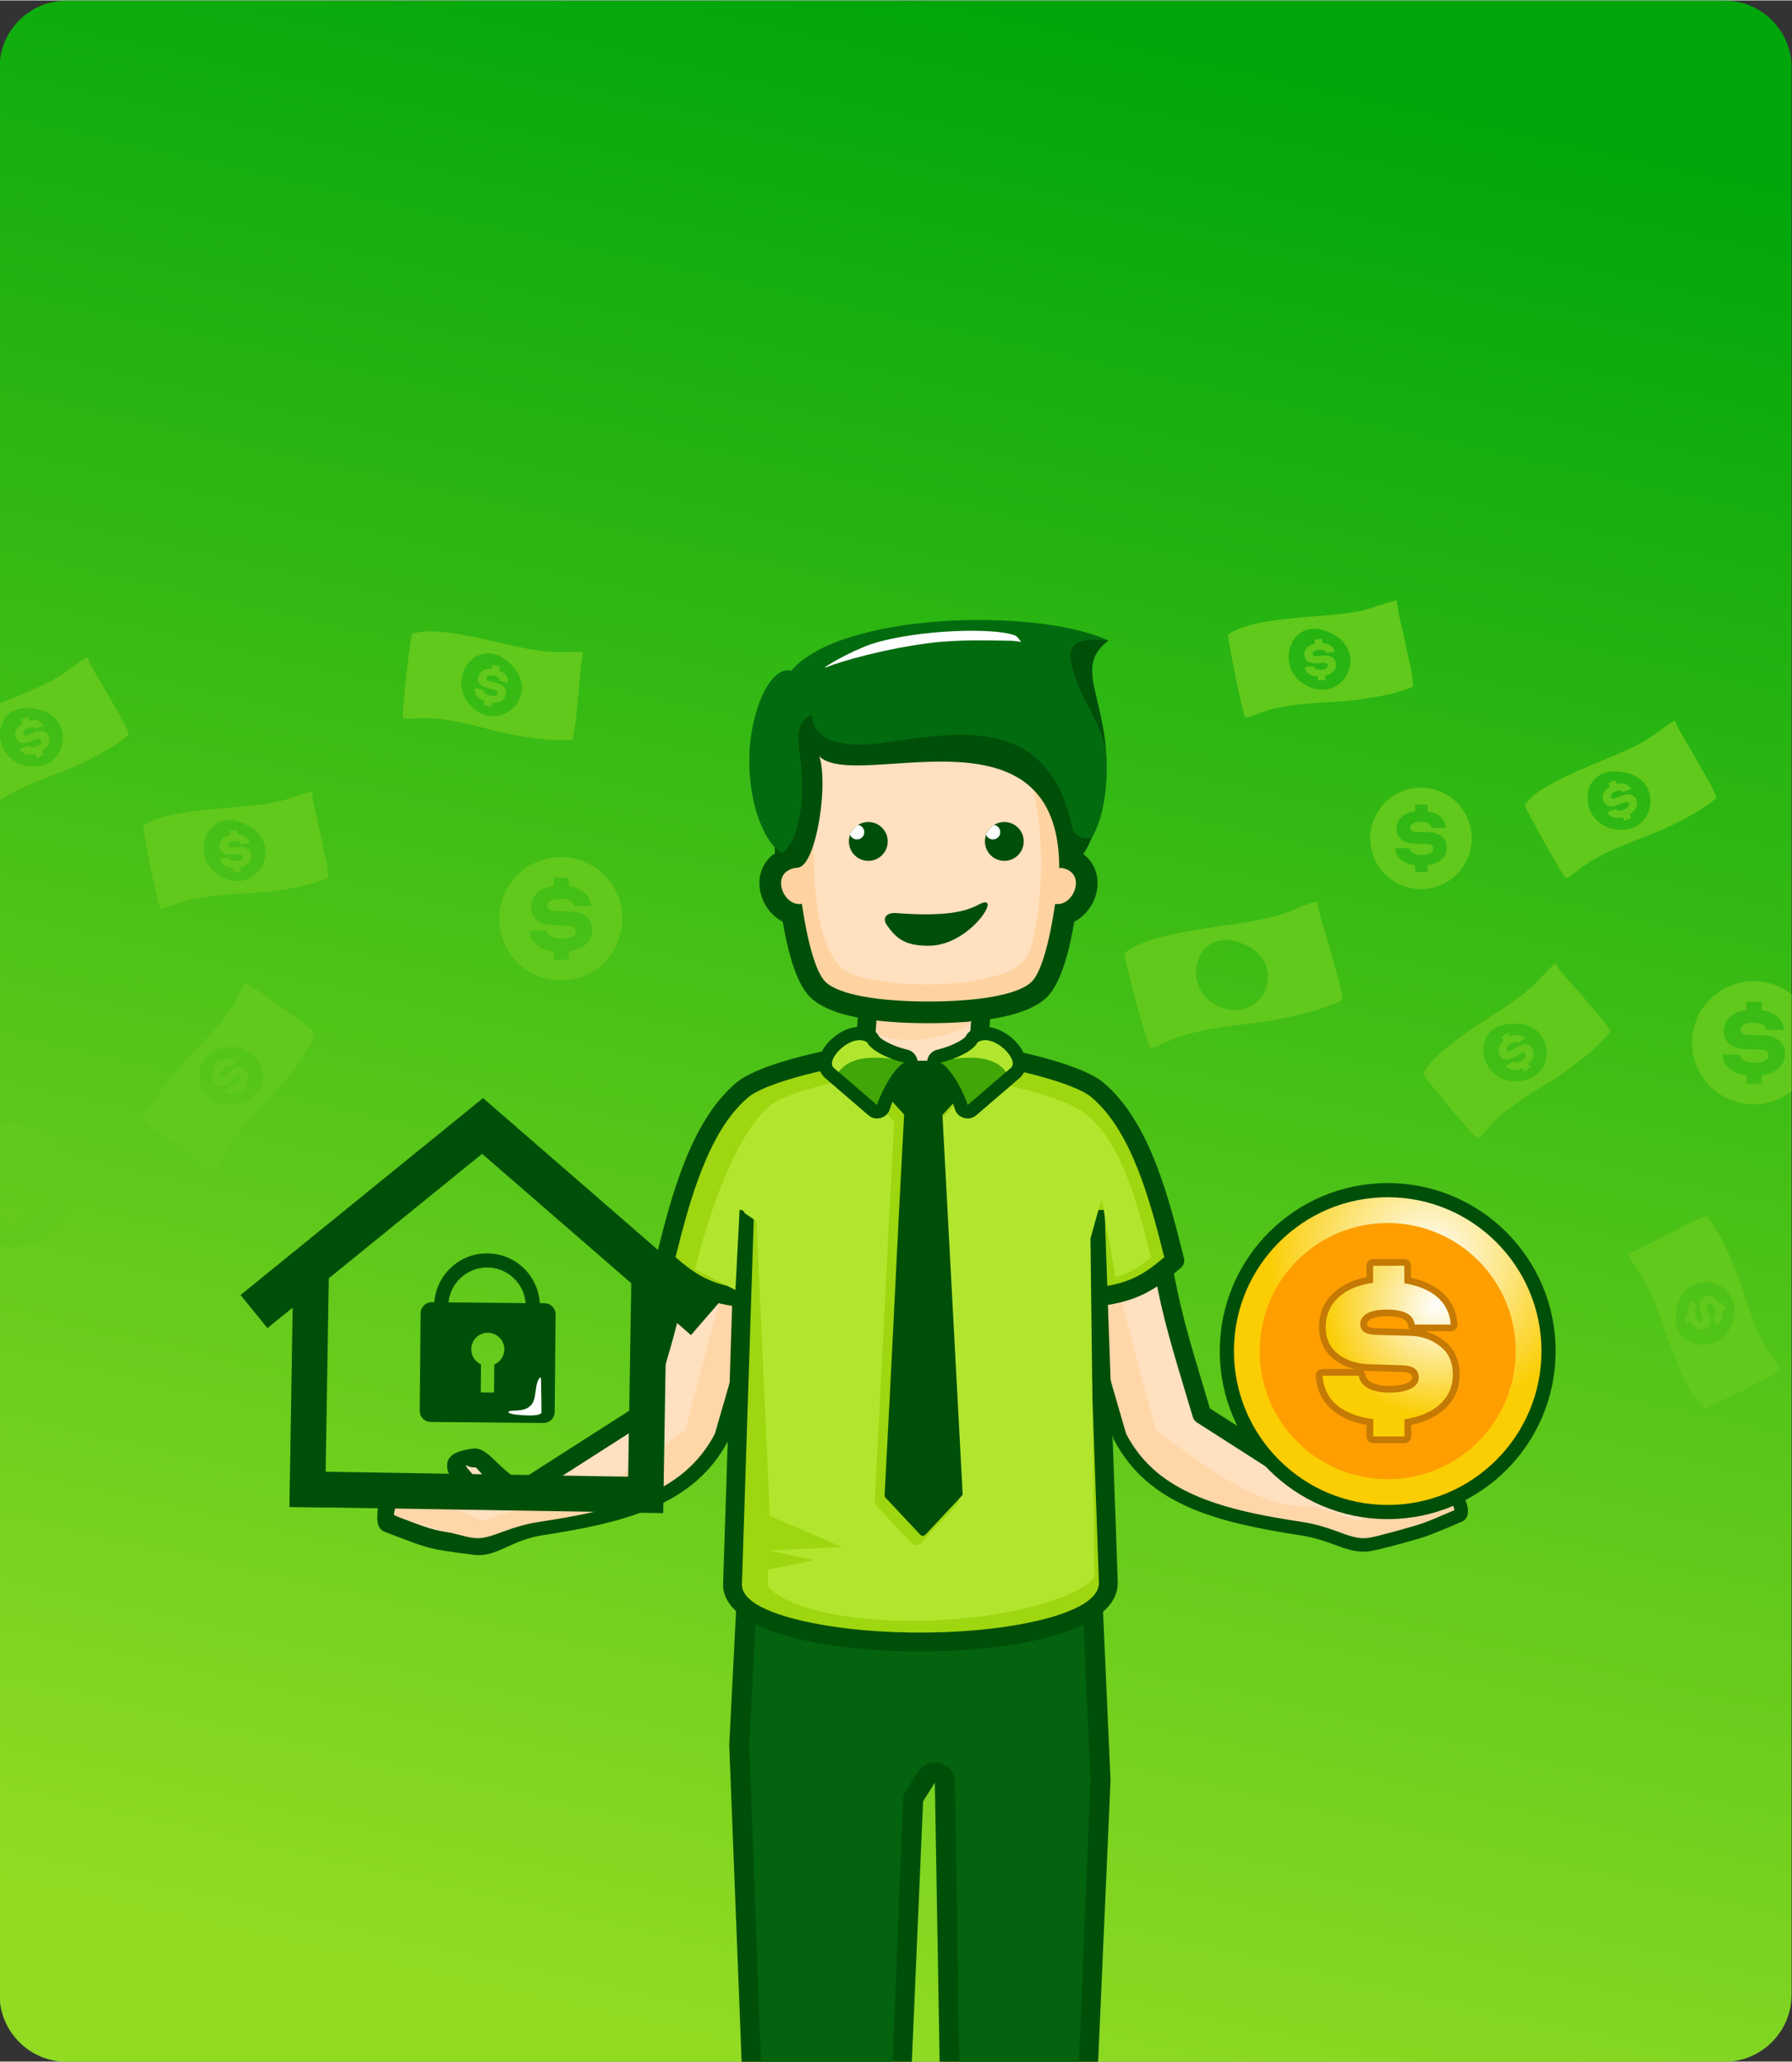 <?xml version="1.0" encoding="UTF-8"?>
<!DOCTYPE svg PUBLIC "-//W3C//DTD SVG 1.1//EN" "http://www.w3.org/Graphics/SVG/1.1/DTD/svg11.dtd">
<!-- Creator: CorelDRAW 2019 (64 Bit) -->
<svg xmlns="http://www.w3.org/2000/svg" xml:space="preserve" width="500px" height="575px" version="1.1" style="shape-rendering:geometricPrecision; text-rendering:geometricPrecision; image-rendering:optimizeQuality; fill-rule:evenodd; clip-rule:evenodd"
viewBox="0 0 500 574.77"
 xmlns:xlink="http://www.w3.org/1999/xlink">
 <rect x="0" y="0" width="500" height="574.77" fill="#333333" stroke="none"/>
 <defs>
  <style type="text/css">
   <![CDATA[
    .fil1 {fill:#004F09}
    .fil2 {fill:#03630E}
    .fil18 {fill:#036B0F}
    .fil8 {fill:#41A607}
    .fil14 {fill:#61C91B}
    .fil6 {fill:#9ED60F}
    .fil7 {fill:#B2E62E}
    .fil11 {fill:#C47A04}
    .fil20 {fill:#CAB195}
    .fil19 {fill:#D2B89A}
    .fil21 {fill:#D2D3D5}
    .fil17 {fill:#E6E7E8}
    .fil10 {fill:#FE9E01}
    .fil13 {fill:#FEFEFE}
    .fil16 {fill:#FFD3A1}
    .fil5 {fill:#FFD6A8}
    .fil3 {fill:#FFE0BF}
    .fil22 {fill:white}
    .fil4 {fill:#004F09;fill-rule:nonzero}
    .fil15 {fill:#61C91B;fill-rule:nonzero}
    .fil0 {fill:url(#id0)}
    .fil12 {fill:url(#id1)}
    .fil9 {fill:url(#id2)}
   ]]>
  </style>
  <linearGradient id="id0" gradientUnits="userSpaceOnUse" x1="312.68" y1="8.41" x2="187.09" y2="566.46">
   <stop offset="0" style="stop-opacity:1; stop-color:#00A60B"/>
   <stop offset="1" style="stop-opacity:1; stop-color:#91DB23"/>
  </linearGradient>
  <radialGradient id="id1" gradientUnits="userSpaceOnUse" gradientTransform="matrix(1.337 -0 -0 1.337 -135 -123)" cx="400.65" cy="364.27" r="23.32" fx="400.65" fy="364.27">
   <stop offset="0" style="stop-opacity:1; stop-color:#FEFEFE"/>
   <stop offset="1" style="stop-opacity:1; stop-color:#FBCD03"/>
  </radialGradient>
  <radialGradient id="id2" gradientUnits="userSpaceOnUse" gradientTransform="matrix(1.25 -0 -0 1.25 -100 -88)" xlink:href="#id1" cx="398.86" cy="350.61" r="35.9" fx="398.86" fy="350.61">
  </radialGradient>
 </defs>
 <g id="Camada_x0020_1">
  <path class="fil0" d="M18.55 574.82l462.66 0c10.27,0 18.67,-8.41 18.67,-18.68l0 -537.42c0,-10.27 -8.4,-18.67 -18.67,-18.67l-462.66 0 0 0c-10.27,0 -18.67,8.4 -18.67,18.67l0 537.42c0,10.27 8.4,18.68 18.67,18.68z"/>
  <polygon class="fil1" points="206.93,418.62 306.4,418.62 307.84,450.93 309.86,496.38 306.4,574.82 262.17,574.82 260.84,496.96 257.56,502.2 254.42,574.82 206.93,574.82 203.47,486.5 "/>
  <path class="fil2" d="M212.25 424.22l-3.17 62.31 3.24 88.29 36.74 0 2.9 -72.86c0.05,-1.02 0.31,-1.88 0.85,-2.74l3.29 -5.24c1.33,-2.13 3.82,-3.09 6.24,-2.42 2.43,0.68 4.06,2.78 4.1,5.3l1.23 77.96 33.37 0 3.21 -78.44 -3.21 -72.16 -88.79 0z"/>
  <polygon class="fil3" points="274.66,269.8 242.89,271.28 239.49,317.66 271.26,316.18 "/>
  <path class="fil4" d="M271.82 272.57l-26.48 1.23 -3.01 41.1 26.48 -1.24 3.01 -41.09zm-29.04 -3.91l31.61 -1.47c0.15,-0.02 0.3,-0.02 0.45,-0.01 1.45,0.1 2.55,1.36 2.44,2.81l-3.4 46.37 0 0c-0.09,1.32 -1.16,2.38 -2.51,2.44l-31.61 1.47c-0.15,0.02 -0.3,0.02 -0.46,0.01 -1.44,-0.1 -2.54,-1.36 -2.43,-2.81l3.4 -46.37 0 0c0.09,-1.32 1.16,-2.38 2.51,-2.44z"/>
  <path class="fil5" d="M244.63 287.97c-0.19,-0.79 -0.01,-6.2 0.45,-7.92 0.55,-2.1 2.34,-0.06 2.97,0.68 1.99,2.31 13.83,-0.99 16.92,-0.61 0.36,0.04 7.35,1.67 7.36,1.94 0.39,6.25 -20.92,10.4 -27.7,5.91z"/>
  <path class="fil3" d="M313.16 400.15c-3.6,-12.59 -8.86,-29.8 -10.9,-42.32 7.32,-2.33 15.09,-1.23 21.94,-6.38 2.68,15.23 5.05,22.51 11.15,42.86l31.03 19.86c5.9,3.77 12.03,-11.22 14.99,-10.86 8.97,1.1 4.37,7.12 -0.21,13.23 12.02,2.91 18.2,-0.48 24.12,0.32 0.34,0.05 2.36,4.65 1.45,5 -1.91,0.74 -7.78,3.41 -11.08,4.39 -5.69,1.7 -12.01,3.36 -13.95,3.61 -5.22,0.68 -9.38,-3.05 -18.37,-4.44 -22.72,-3.51 -41.19,-8.01 -50.17,-25.27z"/>
  <path class="fil4" d="M310.61 400.8c-1.09,-3.81 -1.37,-4.79 -1.71,-5.95 -3.41,-11.76 -7.48,-25.84 -9.24,-36.59 -0.22,-1.36 0.64,-2.64 1.95,-2.97 2.78,-0.88 5.47,-1.28 8.15,-1.68 4.5,-0.67 8.98,-1.34 12.87,-4.26 1.16,-0.87 2.8,-0.64 3.67,0.52 0.26,0.34 0.42,0.73 0.49,1.12l0.01 0c2.42,13.77 4.59,21 9.56,37.55l1.23 4.09 30.2 19.32c1.64,1.05 4.59,-2.81 6.96,-5.91 2.34,-3.05 4.33,-5.66 6.94,-5.34 6.01,0.74 7.84,3.36 7.39,7.03 -0.27,2.19 -1.64,4.56 -3.35,7.01 5.06,0.71 8.93,0.23 12.24,-0.19 2.72,-0.34 5.1,-0.64 7.66,-0.29 1.05,0.14 1.88,0.89 2.17,1.84 0.4,0.58 0.76,1.24 1.02,1.91l0.08 0.23c0.19,0.52 0.36,1.05 0.48,1.51 0.18,0.74 0.26,1.47 0.18,2.1l-0.03 0.14c-0.18,1.1 -0.77,1.91 -1.86,2.33l-0.18 0.06c-0.45,0.19 -1.33,0.56 -2.34,0.99 -2.66,1.13 -6.32,2.68 -8.75,3.4l-0.12 0.04c-2.89,0.86 -5.97,1.71 -8.58,2.39 -2.53,0.65 -4.61,1.13 -5.66,1.27 -3.45,0.45 -6.22,-0.57 -9.67,-1.82 -2.54,-0.93 -5.52,-2.02 -9.44,-2.62 -11.52,-1.78 -22,-3.83 -30.87,-7.68 -9.13,-3.95 -16.43,-9.76 -21.24,-18.98 -0.09,-0.19 -0.16,-0.38 -0.21,-0.57zm3.34 -7.41l1.66 5.77c4.19,7.9 10.56,12.92 18.52,16.38 8.29,3.59 18.41,5.55 29.61,7.28 4.36,0.67 7.63,1.87 10.42,2.89 2.79,1.01 5.03,1.83 7.2,1.55 0.83,-0.11 2.69,-0.54 5.02,-1.14 2.48,-0.65 5.5,-1.49 8.41,-2.35l0.11 -0.04c2.19,-0.65 5.67,-2.13 8.19,-3.2l0.92 -0.39 -0.11 -0.25c-0.06,-0.17 0.44,-0.25 0.81,-0.31l0.28 -0.11 -0.06 0c-1.84,-0.25 -3.93,0.01 -6.32,0.31 -4.53,0.57 -10.02,1.26 -18.06,-0.69 -0.34,-0.08 -0.67,-0.23 -0.96,-0.45 -1.16,-0.87 -1.4,-2.52 -0.53,-3.68l0.13 -0.17c2.24,-2.98 4.45,-5.93 4.66,-7.7 0.06,-0.49 -0.66,-0.9 -2.8,-1.16 -0.37,-0.05 -0.77,1.54 -2.12,3.3 -3.68,4.82 -8.25,10.79 -13.96,7.15l-30.87 -19.75c-0.59,-0.32 -1.06,-0.87 -1.27,-1.57l-1.51 -5.02c-4.56,-15.19 -6.8,-22.63 -9.02,-34.34 -3.87,1.94 -7.82,2.53 -11.78,3.12 -1.78,0.27 -3.56,0.53 -5.26,0.92 1.88,10.15 5.57,22.89 8.69,33.65zm90.76 26.19c0.14,-0.02 0.56,-0.21 0,0z"/>
  <path class="fil5" d="M314.21 399.73c2.16,4.13 5,7.7 8.57,10.7 10.72,8.99 27.28,11.81 40.72,13.89 3.4,0.52 6.44,1.45 9.65,2.62 2.06,0.75 4.38,1.69 6.58,1.86 0.61,0.04 1.22,0.03 1.83,-0.05 1.47,-0.19 3.15,-0.65 4.59,-1.02 2.43,-0.62 4.84,-1.29 7.25,-1.98 0.64,-0.19 1.29,-0.38 1.93,-0.57 3.58,-1.07 7.02,-2.79 10.49,-4.17 -0.12,-0.72 -0.65,-2.1 -1.03,-2.88l-9.4 0.5c-1.47,0.14 -2.94,0.23 -4.42,0.23l-11.89 5.13 -12.25 -3.96c-16.82,0.55 -29.93,-11.25 -44.39,-21.3l-9.64 -36.43 -8.49 0.44c2.54,12.43 6.41,24.81 9.9,36.99z"/>
  <path class="fil3" d="M200.99 400.15c3.59,-12.59 8.86,-29.8 10.9,-42.32 -7.32,-2.33 -15.09,-1.23 -21.94,-6.38 -2.68,15.23 -5.05,22.51 -11.15,42.86l-31.04 19.86c-5.89,3.77 -12.44,-8.09 -15.39,-7.73 -8.97,1.1 -3.96,3.99 0.62,10.1 -12.02,2.91 -18.2,-0.48 -24.12,0.32 -0.34,0.05 -1.54,7.36 -0.64,7.71 12.72,4.88 11.59,4.63 24.3,6.28 5.22,0.68 9.3,-4.04 18.29,-5.43 22.72,-3.51 41.19,-8.01 50.17,-25.27z"/>
  <path class="fil4" d="M198.54 399.16l1.66 -5.77c3.12,-10.76 6.81,-23.5 8.69,-33.65 -1.71,-0.39 -3.48,-0.65 -5.26,-0.92 -3.96,-0.59 -7.91,-1.18 -11.78,-3.12 -2.22,11.71 -4.46,19.15 -9.02,34.34l-1.51 5.02c-0.21,0.7 -0.68,1.25 -1.27,1.57l-30.87 19.75c-5.48,3.5 -10.29,-1.15 -14.12,-4.86 -1.36,-1.32 -2.22,-2.48 -2.37,-2.46 -1.91,0.23 -2.73,-0.93 -2.67,-0.43 0.03,0.28 0.99,1.4 2.23,2.85 0.85,1 1.82,2.12 2.84,3.48 0.87,1.16 0.63,2.81 -0.53,3.68 -0.29,0.22 -0.62,0.37 -0.96,0.45 -8.04,1.95 -13.53,1.26 -18.06,0.69 -1.69,-0.21 -3.22,-0.4 -4.62,-0.41 -0.06,0.35 -0.12,0.75 -0.18,1.17 -0.1,0.74 -0.18,1.5 -0.2,2.1l0.55 0.22c4.98,1.91 7.52,2.89 10.01,3.53 2.55,0.66 5.21,1.01 10.62,1.71l1.15 0.15c1.94,0.25 4.02,-0.7 6.57,-1.85 2.89,-1.32 6.28,-2.86 10.97,-3.58 11.2,-1.73 21.32,-3.69 29.6,-7.28 7.97,-3.46 14.34,-8.48 18.53,-16.38zm6.71 -4.31c-0.34,1.16 -0.62,2.14 -1.71,5.95 -0.05,0.19 -0.12,0.38 -0.22,0.57 -4.8,9.22 -12.1,15.03 -21.23,18.98 -8.87,3.85 -19.35,5.9 -30.87,7.68 -4.01,0.62 -7.03,1.99 -9.62,3.16 -3.28,1.49 -5.97,2.71 -9.41,2.27l-1.14 -0.15c-5.65,-0.74 -8.42,-1.1 -11.27,-1.83 -2.72,-0.71 -5.36,-1.72 -10.56,-3.72l-1.92 -0.74c-1.17,-0.45 -1.78,-1.43 -1.96,-2.76 -0.14,-1.09 -0.02,-2.83 0.19,-4.42 0.19,-1.36 0.45,-2.7 0.68,-3.45 0.03,-0.09 0.05,-0.19 0.09,-0.28 0.4,-1.06 1.14,-1.71 2.22,-1.85 2.56,-0.35 4.94,-0.05 7.66,0.29 3.25,0.41 7.05,0.88 11.98,0.23 -1.78,-2.08 -3.15,-3.7 -3.37,-5.51 -0.36,-2.97 1.49,-4.73 7.26,-5.44 2.33,-0.29 4.32,1.64 6.66,3.9 2.51,2.43 5.67,5.49 7.64,4.22l30.21 -19.32 1.23 -4.09c4.97,-16.55 7.14,-23.78 9.56,-37.55l0.01 0c0.07,-0.39 0.23,-0.78 0.49,-1.12 0.87,-1.16 2.51,-1.39 3.67,-0.52 3.89,2.92 8.37,3.59 12.87,4.26 2.68,0.4 5.37,0.8 8.15,1.68 1.31,0.33 2.17,1.61 1.95,2.97 -1.76,10.75 -5.84,24.83 -9.24,36.59z"/>
  <path class="fil5" d="M199.45 399.73c-2.16,4.13 -5,7.7 -8.58,10.7 -10.72,8.99 -27.27,11.81 -40.72,13.89 -3.4,0.52 -6.43,1.45 -9.64,2.62 -2.06,0.75 -4.38,1.69 -6.58,1.86 -0.61,0.04 -1.22,0.03 -1.83,-0.05 -1.47,-0.19 -3.16,-0.65 -4.6,-1.02 -2.42,-0.62 -4.84,-1.29 -7.24,-1.98 -0.65,-0.19 -1.29,-0.38 -1.94,-0.57 -3.58,-1.07 -4.95,-1.47 -8.43,-2.85 0.13,-0.72 0.82,-4.82 1.2,-5.59l7.18 1.89c1.47,0.14 2.94,0.23 4.42,0.23l11.88 5.13 12.26 -3.96c16.82,0.55 29.92,-11.25 44.39,-21.3l9.64 -36.43 8.49 0.44c-2.55,12.43 -6.42,24.81 -9.9,36.99z"/>
  <path class="fil6" d="M256.33 300.61l0.23 -0.01 0 0 0.1 0 0.01 0 0 0 0 0 0.1 0 0 0 0.24 0.01c7.43,-0.16 14.5,-2.9 13.27,-7.11 8.38,0.68 29.88,5.26 35.87,10.27 12.3,10.29 17.57,31.27 21.64,47.63 -5.77,5.01 -10.69,8.96 -21.37,10.05l-0.85 -24.1 3.67 103.68c0.79,22.4 -105.55,22.06 -104.86,0.54l3.38 -104.22 -0.79 24.39c-10.68,-1.08 -15.66,-5.33 -21.43,-10.34 4.07,-16.36 9.34,-37.34 21.64,-47.63 5.99,-5.01 27.5,-9.59 35.87,-10.27 -1.23,4.21 5.84,6.95 13.28,7.11z"/>
  <path class="fil4" d="M256.56 303.23l-0.28 0c-2.82,-0.05 -5.59,-0.46 -7.96,-1.15 -2.14,-0.62 -4,-1.5 -5.36,-2.59 -1.11,-0.88 -1.91,-1.91 -2.33,-3.08 -4.94,0.65 -12.23,2.1 -18.81,3.98 -5.67,1.63 -10.71,3.53 -12.95,5.4 -5.76,4.82 -9.92,12.27 -13.14,20.48 -3.1,7.89 -5.32,16.49 -7.25,24.2 2.33,2 4.59,3.82 7.2,5.27 2.42,1.33 5.21,2.38 8.76,3.01l0.7 -21.48 5.25 0.17 -3.38 104.21c-0.18,5.49 10.38,9.46 24.54,11.68 7.77,1.22 16.57,1.82 25.37,1.81 8.79,-0.01 17.57,-0.64 25.33,-1.89 14.1,-2.28 24.57,-6.37 24.37,-12.13l-3.67 -103.67 5.25 -0.19 0.75 21.2c3.57,-0.6 6.36,-1.6 8.76,-2.88 2.59,-1.38 4.82,-3.14 7.14,-5.11 -1.92,-7.71 -4.15,-16.31 -7.24,-24.2 -3.22,-8.21 -7.39,-15.66 -13.15,-20.48 -2.24,-1.87 -7.28,-3.77 -12.95,-5.4 -6.58,-1.88 -13.86,-3.33 -18.8,-3.98 -0.43,1.17 -1.23,2.2 -2.33,3.08 -1.37,1.09 -3.23,1.97 -5.36,2.59 -2.37,0.69 -5.13,1.09 -7.92,1.15l-0.33 0.01 -0.21 -0.01zm-0.32 -5.25c0.11,-0.01 0.21,-0.02 0.32,-0.02 0.16,0.01 0.31,0.01 0.46,0.02 2.33,-0.05 4.61,-0.38 6.54,-0.94 1.48,-0.44 2.71,-0.99 3.52,-1.64 0.46,-0.37 0.72,-0.7 0.71,-0.97 0,-0.05 -0.01,-0.12 -0.03,-0.2 -0.41,-1.39 0.4,-2.85 1.79,-3.25 0.31,-0.09 0.63,-0.12 0.94,-0.1l0 0c4.93,0.39 14.27,2.1 22.46,4.45 6.29,1.8 12.02,4.02 14.89,6.42 6.54,5.47 11.16,13.66 14.67,22.6 3.42,8.72 5.78,18.16 7.84,26.42 0.25,1.03 -0.14,2.07 -0.91,2.69 -2.98,2.57 -5.75,4.88 -9.26,6.75 -3.04,1.62 -6.54,2.85 -11.05,3.54l2.74 77.19c0.32,9.04 -12.08,14.79 -28.79,17.49 -8.02,1.3 -17.09,1.95 -26.16,1.96 -9.06,0.01 -18.13,-0.61 -26.17,-1.87 -16.79,-2.63 -29.27,-8.28 -28.99,-17.04l2.51 -77.44c-4.54,-0.71 -8.07,-2.01 -11.12,-3.69 -3.53,-1.95 -6.33,-4.36 -9.33,-6.96 -0.77,-0.67 -1.06,-1.69 -0.83,-2.61 2.06,-8.27 4.42,-17.71 7.84,-26.43 3.51,-8.94 8.13,-17.13 14.67,-22.6 2.87,-2.4 8.59,-4.62 14.88,-6.42 8.2,-2.35 17.53,-4.06 22.47,-4.45 1.45,-0.12 2.71,0.97 2.83,2.42 0.03,0.36 -0.02,0.72 -0.13,1.04l-0.01 0.09c-0.01,0.27 0.26,0.6 0.71,0.97 0.82,0.65 2.05,1.2 3.53,1.64 1.91,0.55 4.16,0.88 6.46,0.94z"/>
  <path class="fil7" d="M206.36 337.17c0.02,-0.56 1.39,0.55 1.38,0.97l3.35 2.29 3.71 82.19 20.09 8.64 -20.4 0.99 12.76 2.73 -12.93 2.58 -0.14 4.19c0,0.06 0.01,0.11 0.02,0.17 0.19,0.91 1.88,2.12 2.58,2.57 17.86,11.4 67.82,8.74 85.51,-2.14 0.91,-0.56 2.81,-1.88 3.06,-3.02 0.03,-0.11 0.04,-0.21 0.03,-0.32l-1.12 -93.75 2.88 -10.3c0.27,-0.95 0.86,1.79 0.9,2.84l3.22 18.25c3.69,-1.07 6.65,-2.84 9.88,-5.45 -3.44,-13.73 -7.61,-31.27 -17.97,-39.94 -4.11,-3.44 -15.76,-7.11 -24.65,-8.52 -3.53,4.93 -11.7,3.95 -17.19,4.07 -0.1,0 -0.18,0 -0.27,0l-0.19 0 -0.19 0c-0.1,0 -0.18,0 -0.27,0 -5.5,-0.12 -13.66,-1.61 -17.2,-6.55 -8.89,1.42 -24.12,4.97 -28.23,8.41 -10.37,8.67 -17.61,31.96 -21.05,45.7l11.27 5.85 1.16 -22.45z"/>
  <path class="fil1" d="M250.4 296.67l-3.94 6.22 6.81 7.43c-1.93,35.37 -3.53,71.16 -5.47,106.54l9.68 10.31 10.13 -10.79 -5.66 -105.94 6.3 -6.85 -2.71 -6.93 -15.14 0.01z"/>
  <path class="fil4" d="M250.61 297.04l-3.68 5.81 6.72 7.33 0 0.16c-0.97,17.69 -1.86,35.47 -2.74,53.24 -0.88,17.75 -1.76,35.51 -2.73,53.14l9.3 9.91 9.75 -10.39 -5.66 -105.93 6.25 -6.8 -2.54 -6.48 -14.67 0.01zm-4.47 5.66l4.06 -6.4c5.19,0 10.39,-0.01 15.59,-0.02l2.89 7.39 -6.35 6.91 5.66 105.94c-3.5,3.73 -7,7.47 -10.51,11.2 -3.35,-3.58 -6.71,-7.15 -10.06,-10.72l0.01 -0.16c0.97,-17.71 1.85,-35.51 2.74,-53.3 0.88,-17.73 1.76,-35.47 2.72,-53.08l-6.9 -7.52 0.15 -0.24z"/>
  <path class="fil6" d="M261.98 312.81l5.62 105.15c0.03,0.52 -0.14,0.99 -0.5,1.37l-10.13 10.8c-0.36,0.39 -0.82,0.59 -1.36,0.59 -0.53,0 -1,-0.2 -1.36,-0.59l-9.68 -10.32c-0.36,-0.38 -0.53,-0.85 -0.5,-1.38 1.92,-35.24 3.5,-70.5 5.42,-105.75l-6.28 -6.84c-0.58,-0.64 -0.66,-1.54 -0.2,-2.27l3.94 -6.22c0.35,-0.56 0.92,-0.87 1.58,-0.87l15.13 -0.01c0.79,0 1.46,0.45 1.74,1.18l2.72 6.94c0.26,0.68 0.13,1.41 -0.37,1.95l-5.77 6.27z"/>
  <path class="fil1" d="M250.4 296.67l-3.94 6.22 6.81 7.43c-1.93,35.37 -3.53,71.16 -5.47,106.54l9.68 10.31 10.13 -10.79 -5.66 -105.94 6.3 -6.85 -2.71 -6.93 -15.14 0.01z"/>
  <path class="fil4" d="M250.95 297.65l-3.25 5.13 6.3 6.87c0.19,0.21 0.28,0.48 0.26,0.75 -0.97,17.7 -1.85,35.46 -2.74,53.21 -0.87,17.68 -1.75,35.36 -2.71,52.88l8.67 9.24 9.12 -9.72 -5.64 -105.52c-0.01,-0.27 0.09,-0.52 0.26,-0.71l5.89 -6.4 -2.25 -5.74 -13.91 0.01zm-5.32 4.72l3.94 -6.23c0.17,-0.27 0.48,-0.46 0.83,-0.46l15.07 -0.01c0.42,-0.03 0.82,0.22 0.98,0.63l2.72 6.94c0.13,0.33 0.07,0.74 -0.19,1.02l-6.02 6.55 5.63 105.52c0.01,0.26 -0.07,0.52 -0.26,0.72l-10.17 10.84c-0.4,0.37 -1.02,0.35 -1.39,-0.04l-9.68 -10.32c-0.18,-0.19 -0.29,-0.44 -0.27,-0.72 0.97,-17.74 1.85,-35.52 2.74,-53.29 0.87,-17.67 1.75,-35.33 2.71,-52.84l-6.54 -7.12c-0.29,-0.32 -0.35,-0.81 -0.1,-1.19z"/>
  <path class="fil1" d="M253.88 299.62c-0.95,0.53 -2.62,3.21 -3.17,4.16 -0.88,1.53 -1.91,3.57 -2.39,5.27 -0.36,1.26 -1.26,2.18 -2.52,2.56 -1.25,0.38 -2.52,0.12 -3.51,-0.74l-12.07 -10.38c-0.01,-0.02 -0.03,-0.03 -0.05,-0.05 -0.51,-0.46 -0.93,-1.01 -1.23,-1.64 -1.01,-2.1 -0.45,-4.4 0.7,-6.3 0.95,-1.56 2.34,-2.96 3.82,-4.02 3.03,-2.15 7.04,-3.21 10.4,-1.14 0.59,0.37 1.02,0.82 1.35,1.44 0.51,0.99 3.45,2.32 4.45,2.71 1.15,0.45 2.34,0.82 3.54,1.11 1.57,0.39 2.68,1.67 2.83,3.29 0.15,1.62 -0.7,3.08 -2.15,3.73zm7.63 -7.02c1.2,-0.29 2.39,-0.66 3.54,-1.11 1,-0.39 3.94,-1.72 4.46,-2.71 0.32,-0.62 0.75,-1.07 1.34,-1.44 0.7,-0.43 1.47,-0.74 2.27,-0.92 2.87,-0.65 5.81,0.41 8.13,2.06 1.49,1.06 2.87,2.46 3.82,4.02 1.15,1.9 1.71,4.2 0.7,6.3 -0.29,0.63 -0.71,1.18 -1.23,1.64 -0.02,0.02 -0.03,0.03 -0.05,0.05l-12.07 10.38c-0.99,0.86 -2.25,1.12 -3.51,0.74 -1.26,-0.38 -2.16,-1.3 -2.52,-2.56 -0.48,-1.7 -1.51,-3.74 -2.39,-5.27 -0.55,-0.95 -2.21,-3.62 -3.15,-4.15 -1.48,-0.67 -2.32,-2.12 -2.17,-3.74 0.15,-1.62 1.26,-2.9 2.83,-3.29z"/>
  <path class="fil8" d="M252.31 296.23c-2.87,1.3 -6.66,8.5 -7.59,11.81l-12.06 -10.38c-2.51,-2.25 4.91,-9.8 9.24,-7.14 1.4,2.67 6.52,4.76 10.41,5.71z"/>
  <path class="fil8" d="M262.4 296.23c2.87,1.3 6.66,8.5 7.59,11.81l12.06 -10.38c2.52,-2.25 -4.91,-9.8 -9.24,-7.14 -1.4,2.67 -6.52,4.76 -10.41,5.71z"/>
  <path class="fil9" d="M387.19 331.76c24.79,0 44.89,20.1 44.89,44.88 0,24.79 -20.1,44.89 -44.89,44.89 -24.78,0 -44.88,-20.1 -44.88,-44.89 0,-24.78 20.1,-44.88 44.88,-44.88z"/>
  <path class="fil4" d="M387.19 329.79c12.94,0 24.66,5.24 33.14,13.72 8.48,8.48 13.72,20.2 13.72,33.13 0,12.94 -5.24,24.66 -13.72,33.14 -8.48,8.48 -20.2,13.72 -33.14,13.72 -12.93,0 -24.65,-5.24 -33.13,-13.72 -8.48,-8.48 -13.72,-20.2 -13.72,-33.14 0,-12.93 5.24,-24.65 13.72,-33.13 8.48,-8.48 20.2,-13.72 33.13,-13.72zm30.34 16.52c-7.76,-7.77 -18.49,-12.57 -30.34,-12.57 -11.84,0 -22.57,4.8 -30.33,12.57 -7.77,7.76 -12.57,18.49 -12.57,30.33 0,11.85 4.8,22.58 12.57,30.34 7.76,7.77 18.49,12.57 30.33,12.57 11.85,0 22.58,-4.8 30.34,-12.57 7.77,-7.76 12.57,-18.49 12.57,-30.34 0,-11.84 -4.8,-22.57 -12.57,-30.33z"/>
  <path class="fil10" d="M387.19 340.93c19.73,0 35.72,15.99 35.72,35.71 0,19.73 -15.99,35.72 -35.72,35.72 -19.72,0 -35.71,-15.99 -35.71,-35.72 0,-19.72 15.99,-35.71 35.71,-35.71z"/>
  <path class="fil11" d="M393.75 397.23l0 3.21c0,1.03 -0.84,1.87 -1.87,1.87l-8.72 0c-1.03,0 -1.87,-0.84 -1.87,-1.87l0 -3.22c-7.35,-1.31 -13.63,-5.43 -14.15,-13.6 -0.04,-0.54 0.13,-1.01 0.5,-1.4 0.37,-0.39 0.83,-0.59 1.36,-0.59l8.85 0c-2.07,-0.51 -4.02,-1.39 -5.73,-2.75 -2.79,-2.24 -4.09,-5.33 -4.09,-8.89 0,-8.01 6.01,-12.56 13.21,-13.95l0 -3.19c0,-1.03 0.84,-1.87 1.87,-1.87l8.72 0c1.03,0 1.87,0.84 1.87,1.87l0 3.34c6.72,1.47 12.43,5.42 12.95,12.93 0.04,0.53 -0.13,1.01 -0.5,1.4 -0.36,0.39 -0.83,0.59 -1.36,0.59l-7.19 0c1.92,0.53 3.71,1.42 5.34,2.69 3.01,2.34 4.31,5.63 4.31,9.4 0,8.1 -6.3,12.53 -13.5,14.03zm-13.43 -15.17c0.35,0.29 0.59,0.71 0.65,1.2 0.36,2.73 4.76,3.11 6.82,3.11 1.24,0 6.21,-0.34 6.21,-2.32 0,-1.53 -1.78,-1.56 -2.98,-1.58l-9.24 -0.3c-0.49,-0.02 -0.98,-0.05 -1.46,-0.11zm13.03 -11.54c-0.26,-0.28 -0.43,-0.64 -0.48,-1.04 -0.31,-2.45 -4.23,-2.55 -6.03,-2.55 -1.33,0 -5.45,0.19 -5.45,2.26 0,1.07 2.12,1.07 2.81,1.08l9.15 0.25z"/>
  <path class="fil12" d="M383.16 400.44l8.72 0 0 -4.78c8.22,-1.2 13.5,-5.68 13.5,-12.46 0,-3.44 -1.19,-6.08 -3.58,-7.92 -2.35,-1.85 -5.19,-2.85 -8.48,-2.9l-9.17 -0.25c-3.09,-0.04 -4.63,-1.04 -4.63,-2.94 0,-2.64 2.74,-4.13 7.32,-4.13 4.89,0 7.53,1.39 7.88,4.18l10.07 0c-0.45,-6.52 -5.54,-10.31 -12.96,-11.51l0 -4.88 -8.72 0 0 4.78c-8.03,1 -13.21,5.53 -13.21,12.36 0,3.14 1.15,5.63 3.39,7.43 2.24,1.79 5.13,2.74 8.57,2.89l9.22 0.3c3.19,0.05 4.79,1.19 4.79,3.44 0,2.59 -3.24,4.18 -8.08,4.18 -5.03,0 -8.27,-1.69 -8.67,-4.73l-10.12 0c0.45,6.98 5.83,11.11 14.16,12.11l0 4.83z"/>
  <path class="fil7" d="M265.92 295.15c6.38,-0.79 11.87,-0.33 14.79,3.66l1.34 -1.15c2.52,-2.25 -4.91,-9.8 -9.24,-7.14 -1,1.91 -3.9,3.52 -6.89,4.63z"/>
  <path class="fil7" d="M248.78 295.15c-6.38,-0.79 -11.86,-0.33 -14.79,3.66l-1.34 -1.15c-2.51,-2.25 4.92,-9.8 9.24,-7.14 1,1.91 3.9,3.52 6.89,4.63z"/>
  <path class="fil1" d="M120.47 363.4l31.49 0.28c1.5,0.02 2.7,1.25 2.69,2.74l-0.25 27.21c-0.01,1.49 -1.24,2.7 -2.73,2.69l-31.5 -0.29c-1.49,-0.01 -2.7,-1.24 -2.69,-2.73l0.25 -27.22c0.01,-1.49 1.24,-2.7 2.74,-2.68zm15.68 7.76c2.75,0.02 4.96,2.28 4.94,5.03 -0.02,1.96 -1.16,3.64 -2.81,4.44l-0.07 7.95 -4.45 -0.04 0.08 -7.95c-1.64,-0.83 -2.75,-2.53 -2.73,-4.49 0.03,-2.76 2.28,-4.97 5.04,-4.94z"/>
  <path class="fil4" d="M120.47 363.02l31.5 0.29c0.85,0.01 1.61,0.36 2.17,0.92 0.55,0.57 0.89,1.34 0.88,2.19l-0.25 27.21c0,0.86 -0.36,1.62 -0.92,2.18 -0.56,0.55 -1.34,0.89 -2.18,0.88l-31.5 -0.29c-0.85,0 -1.62,-0.36 -2.18,-0.92 -0.55,-0.56 -0.89,-1.34 -0.88,-2.18l0.25 -27.22c0.01,-0.85 0.36,-1.62 0.92,-2.17 0.57,-0.55 1.34,-0.89 2.19,-0.89zm31.49 1.03l-31.5 -0.28c-0.64,-0.01 -1.23,0.25 -1.66,0.67 -0.42,0.42 -0.69,1 -0.7,1.64l-0.25 27.22c0,0.64 0.26,1.23 0.68,1.66 0.42,0.43 1,0.69 1.64,0.7l31.5 0.29c0.64,0 1.23,-0.25 1.66,-0.67 0.42,-0.42 0.69,-1.01 0.7,-1.65l0.25 -27.22c0,-0.64 -0.25,-1.23 -0.67,-1.65 -0.42,-0.43 -1.01,-0.7 -1.65,-0.71zm-15.81 6.73c1.48,0.02 2.81,0.63 3.78,1.61 0.96,0.98 1.54,2.32 1.53,3.8 -0.01,1.04 -0.31,2 -0.82,2.82 -0.5,0.77 -1.18,1.42 -1.99,1.85l-0.07 8.09 -5.19 -0.04 0.07 -8.09c-0.8,-0.46 -1.47,-1.11 -1.95,-1.9 -0.5,-0.82 -0.78,-1.79 -0.77,-2.82 0.01,-1.48 0.62,-2.82 1.6,-3.78 0.98,-0.96 2.33,-1.55 3.81,-1.54zm3.24 2.13c-0.82,-0.84 -1.97,-1.37 -3.25,-1.38 -1.27,-0.01 -2.43,0.49 -3.27,1.32 -0.85,0.83 -1.38,1.98 -1.39,3.25 0,0.89 0.24,1.73 0.67,2.44 0.44,0.73 1.09,1.33 1.86,1.72l0.2 0.11 -0.07 7.8 3.7 0.03 0.07 -7.8 0.21 -0.1c0.77,-0.38 1.43,-0.97 1.89,-1.69 0.44,-0.7 0.7,-1.53 0.71,-2.42 0.01,-1.28 -0.5,-2.44 -1.33,-3.28z"/>
  <path class="fil4" d="M121.15 364c0.04,-4.08 1.72,-7.75 4.41,-10.39 2.69,-2.64 6.39,-4.26 10.46,-4.22 4.08,0.04 7.75,1.72 10.39,4.41 2.64,2.69 4.26,6.39 4.22,10.46l-3.94 -0.03c0.03,-2.98 -1.15,-5.69 -3.09,-7.67 -1.94,-1.97 -4.63,-3.21 -7.61,-3.23 -2.98,-0.03 -5.69,1.15 -7.67,3.09 -1.97,1.94 -3.2,4.63 -3.23,7.61l-3.94 -0.03z"/>
  <path class="fil1" d="M90.86 410.29l84.4 1.38 0.88 -53.94 -41.62 -36.1 -42.78 34.72 -0.88 53.94zm95.09 -44.05l-0.91 55.6 -9.95 -0.16 0 -0.06 -84.4 -1.38 0 0.05 -9.94 -0.16 0.91 -55.6 -7.04 5.71 -7.5 -9.24 67.64 -54.89 0.02 0.02 0.01 -0.02 65.8 57.08 -7.8 8.99 -6.84 -5.94z"/>
  <path class="fil13" d="M151.07 393.83c0.05,-0.12 -0.12,-8.96 -0.12,-9.57 0,-0.45 -0.5,-0.28 -0.91,0.77 -1.36,3.48 0.61,8.15 -6.67,8.23 -2.26,0.03 -1.94,0.78 0.61,1.1 1.42,0.17 6.6,0.64 7.09,-0.53z"/>
  <path class="fil14" d="M425.37 224.34c4.93,-6.96 22.89,-12.13 32.15,-17.07 4.18,-2.23 6.79,-4.9 9.81,-6.44 0.87,2.59 4.35,7.81 5.95,10.77 1.87,3.45 4.6,7.51 5.66,10.79 -4.67,4.07 -13.42,8.42 -20.82,11.18 -17.43,6.47 -17.38,9.52 -21.13,11.3 -1.7,-1.93 -10.5,-17.86 -11.62,-20.53zm24.36 6.62c11.59,2.8 14.79,-12.5 4.77,-15.37 -13.97,-4 -14.95,12.91 -4.77,15.37z"/>
  <path class="fil15" d="M454.69 226.95c1.72,-1.04 2.48,-2.53 1.85,-4.04 -0.33,-0.76 -0.84,-1.24 -1.54,-1.42 -0.7,-0.19 -1.42,-0.15 -2.16,0.15l-2.06 0.8c-0.69,0.28 -1.13,0.2 -1.31,-0.22 -0.25,-0.59 0.22,-1.18 1.24,-1.61 1.09,-0.46 1.81,-0.39 2.15,0.2l2.24 -0.94c-0.71,-1.41 -2.2,-1.78 -3.96,-1.36l-0.46 -1.08 -1.94 0.81 0.45 1.07c-1.69,0.97 -2.42,2.46 -1.78,3.98 0.29,0.7 0.78,1.15 1.44,1.34 0.67,0.19 1.4,0.13 2.18,-0.16l2.08 -0.79c0.72,-0.29 1.18,-0.19 1.39,0.31 0.24,0.58 -0.33,1.24 -1.41,1.69 -1.12,0.47 -2,0.4 -2.37,-0.24l-2.25 0.94c0.75,1.51 2.33,1.93 4.28,1.37l0.45 1.08 1.94 -0.82 -0.45 -1.06z"/>
  <path class="fil14" d="M342.64 176.88c6.83,-5.11 25.5,-4.56 35.83,-6.43 4.66,-0.85 7.96,-2.59 11.3,-3.14 0.05,2.73 1.77,8.77 2.39,12.07 0.72,3.86 2.09,8.56 2.1,12.01 -5.69,2.45 -15.36,3.92 -23.25,4.28 -18.56,0.85 -19.45,3.77 -23.57,4.31 -1.02,-2.35 -4.55,-20.2 -4.8,-23.1zm21.18 13.75c10.19,6.2 17.9,-7.39 9.23,-13.18 -12.08,-8.07 -18.17,7.74 -9.23,13.18z"/>
  <path class="fil15" d="M369.77 188.33c1.96,-0.46 3.13,-1.65 2.99,-3.28 -0.07,-0.83 -0.42,-1.44 -1.03,-1.83 -0.6,-0.4 -1.31,-0.58 -2.1,-0.52l-2.21 0.13c-0.74,0.06 -1.14,-0.15 -1.18,-0.61 -0.05,-0.63 0.58,-1.05 1.68,-1.14 1.17,-0.11 1.84,0.17 1.98,0.84l2.42 -0.22c-0.24,-1.56 -1.55,-2.36 -3.36,-2.49l-0.1 -1.17 -2.1 0.18 0.1 1.15c-1.9,0.41 -3.05,1.61 -2.91,3.25 0.07,0.75 0.39,1.33 0.97,1.71 0.58,0.39 1.29,0.55 2.12,0.52l2.22 -0.12c0.77,-0.06 1.18,0.18 1.23,0.72 0.05,0.62 -0.69,1.08 -1.85,1.18 -1.21,0.1 -2.03,-0.24 -2.19,-0.96l-2.43 0.22c0.25,1.66 1.63,2.54 3.66,2.61l0.1 1.16 2.09 -0.18 -0.1 -1.15z"/>
  <path class="fil14" d="M397.09 299.42c3.56,-7.75 20.24,-16.17 28.42,-22.74 3.7,-2.96 5.77,-6.07 8.45,-8.14 1.34,2.37 5.72,6.86 7.84,9.47 2.48,3.04 5.93,6.52 7.58,9.55 -3.84,4.87 -11.63,10.77 -18.39,14.85 -15.92,9.6 -15.3,12.58 -18.66,15.03 -2.03,-1.58 -13.64,-15.59 -15.24,-18.02zm25.17 1.99c11.91,0.59 12.21,-15.03 1.83,-15.99 -14.47,-1.33 -12.28,15.47 -1.83,15.99z"/>
  <path class="fil15" d="M426.4 296.54c1.49,-1.33 1.96,-2.94 1.06,-4.3 -0.46,-0.7 -1.06,-1.07 -1.78,-1.12 -0.72,-0.06 -1.42,0.12 -2.09,0.55l-1.88 1.17c-0.63,0.4 -1.07,0.4 -1.33,0.02 -0.35,-0.53 0.01,-1.19 0.93,-1.81 0.98,-0.65 1.7,-0.72 2.14,-0.2l2.03 -1.34c-0.96,-1.26 -2.49,-1.34 -4.14,-0.59l-0.65 -0.99 -1.76 1.17 0.64 0.96c-1.49,1.27 -1.92,2.87 -1.02,4.24 0.42,0.64 0.99,0.99 1.68,1.05 0.69,0.06 1.39,-0.13 2.11,-0.56l1.89 -1.17c0.65,-0.41 1.12,-0.4 1.42,0.06 0.35,0.52 -0.09,1.27 -1.06,1.91 -1.02,0.67 -1.9,0.76 -2.38,0.21l-2.04 1.34c1.02,1.35 2.66,1.46 4.46,0.55l0.65 0.98 1.75 -1.16 -0.63 -0.97z"/>
  <path class="fil14" d="M475.66 392.56c-6.71,-5.27 -11,-23.45 -15.49,-32.94 -2.02,-4.28 -4.56,-7.02 -5.95,-10.11 2.62,-0.75 8.01,-3.97 11.04,-5.42 3.54,-1.7 7.73,-4.24 11.06,-5.14 3.84,4.87 7.76,13.82 10.15,21.35 5.62,17.72 8.67,17.82 10.26,21.65 -2.01,1.6 -18.35,9.63 -21.07,10.61zm7.8 -24.01c3.35,-11.44 -11.77,-15.37 -15.12,-5.51 -4.67,13.76 12.17,15.56 15.12,5.51z"/>
  <path class="fil15" d="M479.69 363.4c-0.95,-1.77 -2.4,-2.6 -3.94,-2.04 -0.78,0.29 -1.28,0.78 -1.5,1.47 -0.22,0.68 -0.21,1.41 0.05,2.16l0.7 2.1c0.24,0.71 0.14,1.14 -0.29,1.29 -0.6,0.22 -1.16,-0.28 -1.54,-1.32 -0.4,-1.1 -0.31,-1.82 0.3,-2.13l-0.83 -2.28c-1.45,0.64 -1.89,2.11 -1.54,3.89l-1.11 0.4 0.72 1.98 1.08 -0.4c0.89,1.74 2.35,2.54 3.9,1.98 0.71,-0.26 1.18,-0.72 1.4,-1.38 0.22,-0.66 0.2,-1.39 -0.05,-2.18l-0.69 -2.12c-0.26,-0.73 -0.13,-1.18 0.38,-1.37 0.59,-0.21 1.22,0.39 1.62,1.49 0.41,1.14 0.3,2.01 -0.36,2.35l0.83 2.3c1.55,-0.68 2.04,-2.24 1.58,-4.21l1.1 -0.4 -0.72 -1.98 -1.09 0.4z"/>
  <path class="fil14" d="M313.68 265.75c7.53,-6.43 29.2,-7.16 41.02,-10.09 5.34,-1.32 9.04,-3.59 12.87,-4.46 0.25,3.15 2.68,10.02 3.65,13.8 1.12,4.41 3.05,9.76 3.31,13.76 -6.41,3.25 -17.5,5.67 -26.61,6.66 -21.44,2.35 -22.25,5.79 -26.98,6.73 -1.36,-2.65 -6.76,-23.07 -7.26,-26.4zm25.54 14.36c12.26,6.44 20.19,-9.87 9.72,-15.94 -14.58,-8.46 -20.48,10.29 -9.72,15.94z"/>
  <path class="fil14" d="M-0.12 196.08c5.35,-2.27 10.79,-4.39 14.68,-6.47 4.18,-2.23 6.79,-4.89 9.81,-6.43 0.88,2.58 4.35,7.81 5.95,10.76 1.87,3.45 4.61,7.52 5.67,10.8 -4.67,4.07 -13.43,8.42 -20.83,11.17 -8.28,3.08 -12.61,5.38 -15.28,7.14l0 -26.97zm6.9 17.23c11.59,2.79 14.78,-12.5 4.76,-15.37 -13.97,-4 -14.94,12.91 -4.76,15.37z"/>
  <path class="fil15" d="M11.74 209.29c1.72,-1.03 2.47,-2.52 1.84,-4.03 -0.32,-0.77 -0.83,-1.24 -1.54,-1.43 -0.69,-0.19 -1.42,-0.15 -2.15,0.15l-2.07 0.8c-0.69,0.28 -1.13,0.2 -1.3,-0.22 -0.25,-0.59 0.22,-1.18 1.24,-1.6 1.09,-0.46 1.8,-0.4 2.14,0.19l2.24 -0.94c-0.71,-1.41 -2.19,-1.78 -3.96,-1.35l-0.45 -1.09 -1.94 0.82 0.44 1.06c-1.69,0.97 -2.42,2.47 -1.78,3.99 0.29,0.7 0.78,1.14 1.45,1.33 0.66,0.19 1.4,0.13 2.18,-0.15l2.08 -0.8c0.71,-0.29 1.17,-0.18 1.38,0.32 0.24,0.57 -0.33,1.23 -1.4,1.68 -1.12,0.47 -2,0.4 -2.38,-0.24l-2.25 0.95c0.76,1.51 2.34,1.92 4.28,1.37l0.46 1.07 1.94 -0.81 -0.45 -1.07z"/>
  <path class="fil14" d="M39.95 230.25c6.82,-5.11 25.5,-4.56 35.82,-6.43 4.66,-0.85 7.96,-2.59 11.31,-3.14 0.04,2.73 1.76,8.77 2.38,12.07 0.73,3.86 2.09,8.56 2.1,12.01 -5.69,2.45 -15.36,3.92 -23.25,4.28 -18.56,0.85 -19.44,3.77 -23.56,4.31 -1.03,-2.35 -4.56,-20.21 -4.8,-23.1zm21.18 13.75c10.18,6.2 17.89,-7.39 9.23,-13.18 -12.09,-8.07 -18.18,7.73 -9.23,13.18z"/>
  <path class="fil15" d="M67.08 241.7c1.95,-0.47 3.12,-1.65 2.98,-3.28 -0.07,-0.83 -0.42,-1.44 -1.03,-1.83 -0.6,-0.4 -1.3,-0.58 -2.1,-0.52l-2.21 0.13c-0.74,0.06 -1.13,-0.15 -1.17,-0.61 -0.06,-0.63 0.57,-1.05 1.67,-1.15 1.18,-0.1 1.84,0.18 1.98,0.85l2.42 -0.22c-0.24,-1.56 -1.54,-2.36 -3.35,-2.49l-0.11 -1.18 -2.09 0.19 0.1 1.15c-1.91,0.41 -3.06,1.61 -2.92,3.25 0.07,0.75 0.4,1.33 0.97,1.71 0.58,0.39 1.29,0.55 2.12,0.52l2.23 -0.13c0.77,-0.05 1.17,0.19 1.22,0.73 0.06,0.62 -0.69,1.07 -1.85,1.18 -1.21,0.1 -2.03,-0.24 -2.19,-0.96l-2.43 0.21c0.26,1.67 1.64,2.55 3.66,2.62l0.1 1.16 2.1 -0.18 -0.1 -1.15z"/>
  <path class="fil14" d="M114.9 176.67c8.05,-2.8 25.68,3.4 36.08,4.75 4.7,0.62 8.38,-0.04 11.73,0.46 -0.79,2.61 -0.99,8.88 -1.4,12.22 -0.48,3.89 -0.61,8.79 -1.65,12.08 -6.16,0.6 -15.82,-0.94 -23.45,-2.99 -17.94,-4.83 -19.67,-2.33 -23.76,-3.06 -0.26,-2.55 1.81,-20.63 2.45,-23.46zm16 19.53c7.82,9.01 19.29,-1.6 12.79,-9.75 -9.05,-11.36 -19.66,1.85 -12.79,9.75z"/>
  <path class="fil15" d="M137.27 195.82c2,0.15 3.48,-0.63 3.84,-2.22 0.18,-0.81 0.04,-1.5 -0.43,-2.06 -0.45,-0.56 -1.07,-0.94 -1.84,-1.13l-2.15 -0.54c-0.72,-0.18 -1.03,-0.49 -0.93,-0.94 0.14,-0.62 0.86,-0.83 1.94,-0.59 1.15,0.26 1.7,0.73 1.64,1.41l2.37 0.53c0.24,-1.56 -0.76,-2.72 -2.45,-3.4l0.26 -1.15 -2.05 -0.46 -0.25 1.13c-1.95,-0.19 -3.41,0.6 -3.77,2.21 -0.16,0.74 -0.03,1.39 0.41,1.93 0.43,0.54 1.06,0.91 1.86,1.13l2.16 0.56c0.74,0.18 1.06,0.54 0.94,1.06 -0.14,0.61 -0.98,0.82 -2.12,0.56 -1.19,-0.27 -1.86,-0.84 -1.79,-1.57l-2.39 -0.54c-0.26,1.67 0.79,2.93 2.7,3.6l-0.26 1.14 2.05 0.46 0.26 -1.12z"/>
  <path class="fil14" d="M87.77 287.73c-1.54,8.38 -15.63,20.65 -21.94,29.04 -2.84,3.78 -4.09,7.31 -6.17,9.98 -1.89,-1.97 -7.25,-5.25 -9.94,-7.25 -3.15,-2.34 -7.35,-4.87 -9.7,-7.39 2.52,-5.66 8.62,-13.31 14.17,-18.93 13.06,-13.22 11.73,-15.96 14.38,-19.16 2.35,1.03 17.06,11.75 19.2,13.71zm-24.88 4.28c-11.69,2.36 -8.13,17.57 2.17,15.94 14.35,-2.27 8.09,-18.02 -2.17,-15.94z"/>
  <path class="fil15" d="M60.08 297.74c-1.12,1.66 -1.17,3.33 0.04,4.43 0.61,0.56 1.28,0.78 2,0.65 0.71,-0.12 1.34,-0.47 1.89,-1.05l1.53 -1.6c0.51,-0.54 0.94,-0.65 1.28,-0.35 0.47,0.43 0.29,1.16 -0.45,1.98 -0.8,0.88 -1.47,1.12 -2.03,0.73l-1.63 1.8c1.24,0.98 2.74,0.69 4.16,-0.45l0.87 0.79 1.41 -1.55 -0.85 -0.78c1.12,-1.59 1.15,-3.26 -0.07,-4.36 -0.56,-0.51 -1.19,-0.71 -1.87,-0.6 -0.69,0.11 -1.33,0.47 -1.91,1.06l-1.55 1.6c-0.53,0.56 -0.99,0.66 -1.39,0.3 -0.46,-0.43 -0.22,-1.26 0.56,-2.13 0.82,-0.9 1.65,-1.2 2.26,-0.78l1.64 -1.81c-1.32,-1.05 -2.94,-0.76 -4.46,0.57l-0.87 -0.79 -1.41 1.56 0.85 0.78z"/>
  <path class="fil14" d="M156.47 238.91c9.49,0 17.18,7.69 17.18,17.18 0,9.49 -7.69,17.18 -17.18,17.18 -9.48,0 -17.17,-7.69 -17.17,-17.18 0,-9.49 7.69,-17.18 17.17,-17.18zm2.26 26.32c3.95,-0.57 6.49,-2.73 6.49,-5.99 0,-1.65 -0.57,-2.92 -1.73,-3.81 -1.12,-0.89 -2.49,-1.36 -4.07,-1.39l-4.41 -0.12c-1.48,-0.02 -2.23,-0.5 -2.23,-1.41 0,-1.27 1.32,-1.99 3.53,-1.99 2.34,0 3.61,0.67 3.78,2.01l4.84 0c-0.21,-3.14 -2.66,-4.96 -6.23,-5.53l0 -2.35 -4.19 0 0 2.3c-3.86,0.48 -6.35,2.66 -6.35,5.94 0,1.51 0.55,2.71 1.63,3.57 1.07,0.86 2.46,1.32 4.12,1.39l4.43 0.15c1.54,0.02 2.3,0.57 2.3,1.65 0,1.25 -1.55,2.01 -3.88,2.01 -2.42,0 -3.98,-0.81 -4.17,-2.27l-4.86 0c0.21,3.35 2.8,5.34 6.8,5.82l0 2.32 4.2 0 0 -2.3z"/>
  <path class="fil14" d="M2.96 313.24c9.49,0 17.18,7.69 17.18,17.17 0,9.49 -7.69,17.18 -17.18,17.18 -1.05,0 -2.08,-0.1 -3.08,-0.28l0 -7.97c0.37,0.08 0.75,0.14 1.14,0.19l0 2.33 4.2 0 0 -2.31c3.95,-0.57 6.49,-2.73 6.49,-5.99 0,-1.65 -0.57,-2.92 -1.72,-3.81 -1.13,-0.88 -2.49,-1.36 -4.08,-1.39l-4.41 -0.12c-0.71,-0.01 -1.25,-0.12 -1.62,-0.34l0 -2.32c0.59,-0.48 1.59,-0.74 2.92,-0.74 2.35,0 3.62,0.67 3.78,2.01l4.85 0c-0.22,-3.14 -2.66,-4.96 -6.24,-5.53l0 -2.35 -4.19 0 0 2.3c-0.39,0.05 -0.76,0.11 -1.12,0.2l0 -7.96c1,-0.18 2.03,-0.27 3.08,-0.27zm-3.08 21.86l0 -2.96c0.17,0.01 0.34,0.03 0.52,0.03l4.43 0.15c1.54,0.02 2.31,0.57 2.31,1.65 0,1.25 -1.56,2.01 -3.89,2.01 -1.49,0 -2.65,-0.3 -3.37,-0.88z"/>
  <path class="fil14" d="M489.3 273.49c3.99,0 7.67,1.36 10.58,3.64l0 27.06c-2.91,2.29 -6.59,3.65 -10.58,3.65 -9.49,0 -17.18,-7.69 -17.18,-17.18 0,-9.48 7.69,-17.17 17.18,-17.17zm2.25 26.32c3.96,-0.58 6.5,-2.73 6.5,-5.99 0,-1.66 -0.58,-2.93 -1.73,-3.81 -1.12,-0.89 -2.49,-1.37 -4.07,-1.39l-4.41 -0.13c-1.49,-0.02 -2.23,-0.5 -2.23,-1.41 0,-1.27 1.32,-1.99 3.52,-1.99 2.35,0 3.62,0.67 3.79,2.02l4.84 0c-0.22,-3.14 -2.66,-4.97 -6.23,-5.54l0 -2.35 -4.2 0 0 2.3c-3.85,0.48 -6.35,2.66 -6.35,5.94 0,1.51 0.55,2.71 1.63,3.58 1.08,0.86 2.47,1.31 4.13,1.39l4.43 0.14c1.53,0.02 2.3,0.57 2.3,1.65 0,1.25 -1.56,2.02 -3.88,2.02 -2.42,0 -3.98,-0.82 -4.17,-2.28l-4.87 0c0.22,3.36 2.81,5.34 6.81,5.82l0 2.33 4.19 0 0 -2.3z"/>
  <path class="fil14" d="M396.48 219.53c7.81,0 14.14,6.33 14.14,14.14 0,7.81 -6.33,14.15 -14.14,14.15 -7.81,0 -14.15,-6.34 -14.15,-14.15 0,-7.81 6.34,-14.14 14.15,-14.14zm1.85 21.67c3.26,-0.47 5.35,-2.25 5.35,-4.93 0,-1.37 -0.47,-2.41 -1.42,-3.14 -0.93,-0.73 -2.05,-1.13 -3.35,-1.15l-3.64 -0.1c-1.22,-0.02 -1.83,-0.41 -1.83,-1.16 0,-1.05 1.08,-1.64 2.9,-1.64 1.93,0 2.98,0.55 3.12,1.66l3.99 0c-0.18,-2.59 -2.19,-4.09 -5.14,-4.56l0 -1.93 -3.45 0 0 1.89c-3.18,0.4 -5.23,2.19 -5.23,4.9 0,1.24 0.45,2.23 1.34,2.94 0.89,0.71 2.03,1.08 3.4,1.14l3.65 0.12c1.26,0.02 1.89,0.47 1.89,1.36 0,1.03 -1.28,1.66 -3.19,1.66 -2,0 -3.28,-0.67 -3.44,-1.88l-4.01 0c0.18,2.77 2.31,4.41 5.61,4.8l0 1.91 3.45 0 0 -1.89z"/>
  <path class="fil1" d="M300.05 256.75c3.75,-2.08 6.19,-6.32 6.19,-10.6 0,-3.25 -1.39,-6.17 -4.01,-8.11l-0.32 -0.24 0.02 -0.41c0.53,-8.71 1.14,-28.21 -5.28,-34.64 -6.72,-6.71 -28.35,-7.31 -37.58,-7.31 -9.22,0 -30.86,0.6 -37.57,7.31 -6.42,6.43 -5.82,25.92 -5.29,34.63l0.03 0.41 -0.33 0.24c-2.62,1.94 -4.02,4.86 -4.02,8.12 0,4.29 2.44,8.53 6.21,10.61l0.31 0.17 0.06 0.35c1.03,5.98 3.21,16.31 7.52,20.61 6.67,6.67 24.08,7.32 33.08,7.32 9.01,0 26.42,-0.65 33.09,-7.31 4.3,-4.31 6.49,-14.65 7.52,-20.62l0.06 -0.36 0.31 -0.17z"/>
  <path class="fil16" d="M300.2 246.15c0,2.81 -2.28,5.84 -5.08,5.84 -0.24,0 -0.48,-0.02 -0.72,-0.06 -1.49,10.28 -3.81,18.98 -6.52,21.69 -3.69,3.7 -15.11,5.54 -28.81,5.54 -13.7,0 -25.11,-1.84 -28.81,-5.54 -2.71,-2.71 -5.03,-11.41 -6.52,-21.7 -0.23,0.05 -0.48,0.07 -0.73,0.07 -2.8,0 -5.08,-3.03 -5.08,-5.84 0,-2.66 2.06,-4.16 4.67,-4.3 -1.29,-15.3 -0.65,-31 3.17,-34.82 7.39,-7.39 59.21,-7.39 66.6,-0.01 3.82,3.83 4.47,19.53 3.18,34.83 2.6,0.15 4.65,1.64 4.65,4.3z"/>
  <g>
   <path class="fil17" d="M258.68 279.16l0 0 0 0zm0.05 0c0,0 0,0 0,0 0,0 0,0 0,0zm0.05 0c0,0 0,0 0,0 0,0 0,0 0,0zm0.1 0c0,0 0,0 0,0 0,0 0,0 0,0zm0.06 0c-0.01,0 -0.01,0 -0.02,0 0.01,0 0.01,0 0.02,0zm0.04 0c0,0 -0.01,0 -0.01,0 0,0 0.01,0 0.01,0zm0.05 0c-0.01,0 -0.01,0 -0.01,0 0,0 0,0 0.01,0zm0.04 0l-0.04 0 0.04 0z"/>
  </g>
  <path class="fil3" d="M234.25 269.34c-9.79,-11.36 -6.83,-39.27 -6.83,-56.04 0,-1.01 0.02,-2 0.06,-3 0.58,-3.65 1.48,-6.39 2.74,-7.71 7,-7.31 45.32,-1.65 52.33,5.66 8.87,9.28 9.82,37.54 5.28,55.36 -1.7,6.65 -7.97,8.28 -16.02,9.71 -14.42,2.57 -33.8,0.37 -37.56,-3.98z"/>
  <path class="fil18" d="M221.29 238.87c5.37,0 9.05,-23.34 6.31,-31.07 3.44,3.34 12.17,2.69 22.3,2.03 20.52,-1.33 46.82,-2.65 46.82,29.16 9.19,0 13.17,-15.96 11.83,-30.4 -1.52,-16.34 -8.2,-23.3 0.71,-30.09 -20.28,-9.36 -75,-7.73 -88.45,8.43 -5.88,-1.66 -11.75,11.51 -11.75,25.14 0,14.87 6.04,26.8 12.23,26.8z"/>
  <path class="fil1" d="M259.19 263.61c-6.96,0.09 -9.31,-2.35 -11.7,-5.7 -1.52,-2.13 0.04,-3.6 2.5,-3.41 16.43,1.26 20.63,-1.14 23.47,-2.55 0.94,-0.46 1.54,-0.54 1.85,-0.34 1.84,1.17 -6.36,12 -16.12,12z"/>
  <path class="fil19" d="M295.54 241.96l0 0c0,0 0.01,0 0.01,0 0,0 -0.01,0 -0.01,0z"/>
  <path class="fil20" d="M295.54 241.96c0,-8.2 -1.69,-14.2 -4.55,-18.57l0 0c2.86,4.37 4.55,10.37 4.55,18.57 0,0 0,0 0,0l0 0c0,0 0,0 0,0z"/>
  <path class="fil19" d="M295.67 241.95c0,0 0,0 0,0 0,0 0,0 0,0zm-0.01 0.01c0,0 0,0 0,0 0,0 0,0 0,0zm-0.01 0c0,0 0,0 0,0 0,0 0,0 0,0zm-0.02 0c0,0 0.01,0 0.01,0 0,0 -0.01,0 -0.01,0zm-0.01 0c0,0 0,0 0.01,0 -0.01,0 -0.01,0 -0.01,0zm-0.01 0c0,0 0,0 0,0 0,0 0,0 0,0zm-0.02 0c0.01,0 0.01,0 0.01,0 0,0 0,0 -0.01,0zm-0.01 0c0,0 0.01,0 0.01,0 0,0 -0.01,0 -0.01,0zm-0.01 0c0,0 0,0 0.01,0 -0.01,0 -0.01,0 -0.01,0zm-0.01 0c0,0 0,0 0,0 0,0 0,0 0,0z"/>
  <path class="fil1" d="M295.54 241.96c0,-8.2 -1.69,-14.2 -4.55,-18.57 -6,-9.18 -17.13,-11.13 -28.45,-11.13 -4.17,0 -8.37,0.27 -12.35,0.54 -3.98,0.26 -7.73,0.53 -11.01,0.53 -4.81,0 -8.61,-0.58 -10.59,-2.56l0 0c0.62,1.8 0.9,4.46 0.9,7.48 0,9.78 -2.96,23.31 -6.89,23.58 -0.04,0.01 -0.08,0.01 -0.12,0.01l0 0c-0.01,0 -0.01,0 -0.01,0 -0.01,0 -0.01,0 -0.01,0 0,0 -0.01,0 -0.01,0 0,0 0,0 0,0 0,0 -0.01,0 -0.01,0 0,0 0,0 0,0 -0.01,0 -0.01,0 -0.02,0 0,0 0,0 0,0 0,0 0,0 -0.01,0 0,0 0,0 0,0 -0.01,0 -0.02,0 -0.03,0 0,0 0,0 0,0 -2.23,-0.05 -4.44,-1.75 -6.34,-4.64 2.03,1.46 2.66,0.46 4.04,-1.48 2.93,-4.13 4.88,-13.6 2.91,-26.57 -1.33,-8.68 2.82,-9.61 3.46,-9.61 0.1,0 0.17,0.01 0.17,0.01 0,0 -0.66,7.96 13.11,7.96 1.83,0 3.93,-0.14 6.31,-0.46 6.98,-0.94 14.66,-2.25 22,-2.25 13.98,0 26.74,4.75 31.13,25.82 0.42,1.98 2.1,2.95 4.14,2.95 0.43,0 0.88,-0.05 1.33,-0.13 -1.93,5.04 -4.92,8.44 -8.97,8.51 0,0 0,0 0,0 0,0.01 -0.01,0.01 -0.01,0.01 0,0 0,0 0,0 -0.01,0 -0.01,0 -0.01,0 0,0 0,0 0,0 -0.01,0 -0.01,0 -0.01,0 0,0 -0.01,0 -0.01,0 0,0 0,0 0,0 -0.01,0 -0.01,0 -0.01,0 0,0 0,0 -0.01,0 0,0 0,0 0,0 -0.01,0 -0.01,0 -0.01,0 0,0 0,0 -0.01,0 0,0 0,0 0,0 0,0 -0.01,0 -0.01,0 0,0 0,0 0,0 -0.01,0 -0.01,0 -0.01,0 0,0 0,0 -0.01,0 0,0 0,0 0,0 -0.01,0 -0.01,0 -0.01,0 0,0 -0.01,0 -0.01,0l0 0c0,0 0,0 0,0z"/>
  <g>
   <path class="fil21" d="M307.62 181.52l0 -0.01 0 0.01zm-1.1 0.95l0 0 0 0zm-0.01 0.01l0 0 0 0zm-0.01 0.01c0,0 0,0 0,0 0,0 0,0 0,0zm-0.01 0.01l0 0 0 0zm-0.01 0.01c0,0 0,0 0,0l0 0zm-0.01 0.01c0,0 0,0 0,0 0,0 0,0 0,0zm-0.02 0.01c0.01,0 0.01,0 0.01,0 0,0 0,0 -0.01,0zm0 0.01c0,0 0,0 0,0l0 0zm-0.02 0.02c0,-0.01 0.01,-0.01 0.01,-0.01 0,0 -0.01,0 -0.01,0.01zm-0.01 0c0,0 0,0 0.01,0 -0.01,0 -0.01,0 -0.01,0zm-0.01 0.02c0,0 0,-0.01 0.01,-0.01 -0.01,0 -0.01,0.01 -0.01,0.01zm-0.01 0.01c0,0 0,-0.01 0,-0.01 0,0 0,0.01 0,0.01zm-0.01 0.01c0,0 0,0 0.01,-0.01 -0.01,0.01 -0.01,0.01 -0.01,0.01zm-0.01 0.01c0,0 0,0 0,-0.01 0,0 0,0.01 0,0.01zm-0.01 0.01c0,0 0,-0.01 0,-0.01 0,0 0,0.01 0,0.01zm-0.01 0.01c0,0 0,-0.01 0,-0.01 0,0 0,0.01 0,0.01zm-0.01 0.01c0,0 0,-0.01 0,-0.01 0,0 0,0.01 0,0.01zm-0.01 0.01c0,0 0,-0.01 0,-0.01 0,0 0,0.01 0,0.01zm-0.01 0.01c0,0 0,-0.01 0,-0.01 0,0.01 0,0.01 0,0.01zm-0.01 0.01c0,0 0,-0.01 0,-0.01 0,0 0,0.01 0,0.01zm-0.03 0.02c0.01,-0.01 0.02,-0.01 0.02,-0.02 0,0.01 -0.01,0.01 -0.02,0.02zm-0.01 0.01c0.01,0 0.01,0 0.01,-0.01 0,0.01 0,0.01 -0.01,0.01zm-0.01 0.01c0.01,0 0.01,0 0.01,-0.01 0,0.01 0,0.01 -0.01,0.01zm-0.01 0.01c0.01,0 0.01,0 0.01,-0.01 0,0.01 0,0.01 -0.01,0.01zm-0.01 0.01c0.01,0 0.01,0 0.01,-0.01 0,0.01 0,0.01 -0.01,0.01zm-2.74 4.88c0.36,-1.73 1.19,-3.32 2.74,-4.88 -1.55,1.56 -2.38,3.15 -2.74,4.88zm-0.01 0.01c0.01,0 0.01,0 0.01,-0.01 0,0.01 0,0.01 -0.01,0.01zm0 0.02c0,-0.01 0,-0.01 0,-0.01 0,0 0,0 0,0.01zm0 0.01c0,-0.01 0,-0.01 0,-0.01 0,0 0,0 0,0.01zm0 0.01c0,-0.01 0,-0.01 0,-0.01 0,0 0,0 0,0.01zm0 0.01c0,-0.01 0,-0.01 0,-0.01 0,0 0,0 0,0.01zm-0.01 0.01c0,0 0,-0.01 0,-0.01 0,0 0,0.01 0,0.01zm0 0.01c0,0 0,0 0,-0.01 0,0.01 0,0.01 0,0.01zm0 0.01c0,0 0,0 0,0 0,0 0,0 0,0zm0 0.01c0,0 0,0 0,0 0,0 0,0 0,0zm-0.01 0.01c0,0 0,0 0.01,0 -0.01,0 -0.01,0 -0.01,0zm0 0.01c0,0 0,0 0,0 0,0 0,0 0,0zm0 0.01l0 0c0,0 0,0 0,0z"/>
  </g>
  <path class="fil1" d="M308.54 208.55c-2.22,-8.36 -6.42,-13.41 -8.07,-18.49 -2.05,-6.31 -4.24,-11.79 5.05,-11.79 1.08,0 2.32,0.07 3.74,0.23l0 0c-0.02,0.02 -0.05,0.03 -0.07,0.05l0 0c-0.41,0.32 -0.79,0.64 -1.14,0.96l0 0c0,0 -0.01,0 -0.01,0.01l0 0c0,0 -0.01,0 -0.01,0.01 0,0 0,0 0,0 0,0 -0.01,0.01 -0.01,0.01l0 0c0,0 -0.01,0 -0.01,0.01 0,0 0,0 0,0 -0.01,0 -0.01,0.01 -0.01,0.01 0,0 0,0 0,0 -0.01,0 -0.01,0.01 -0.01,0.01 0,0 0,0 -0.01,0 0,0 0,0 0,0.01 0,0 0,0 0,0 -0.01,0 -0.01,0.01 -0.01,0.01 -0.01,0 -0.01,0 -0.01,0 0,0 0,0 -0.01,0.01 0,0 0,0 0,0 0,0 0,0.01 -0.01,0.01 0,0 0,0 0,0 0,0 0,0.01 -0.01,0.01 0,0 0,0 0,0 0,0 -0.01,0.01 -0.01,0.01 0,0 0,0 0,0 0,0.01 -0.01,0.01 -0.01,0.01 0,0 0,0 0,0 -0.01,0.01 -0.01,0.01 -0.01,0.01 0,0 0,0 -0.01,0 0,0.01 0,0.01 0,0.01 0,0 0,0 -0.01,0.01 0,0 0,0 0,0 0,0 0,0 -0.01,0 0,0.01 0,0.01 0,0.01 0,0 0,0 -0.01,0 0,0.01 0,0.01 0,0.01 0,0 -0.01,0 -0.01,0.01 0,0 0,0 0,0 0,0 -0.01,0 -0.01,0 0,0.01 0,0.01 0,0.01 -0.01,0 -0.01,0.01 -0.02,0.02 0,0 0,0 0,0 -0.01,0 -0.01,0 -0.01,0.01l0 0c-0.01,0 -0.01,0 -0.01,0.01l0 0c-0.01,0 -0.01,0 -0.01,0.01 0,0 0,0 0,0 -0.01,0 -0.01,0 -0.01,0.01 0,0 0,0 0,0 -1.6,1.55 -2.47,3.14 -2.84,4.88l0 0c0,0 0,0.01 0,0.01 0,0 0,0 0,0 0,0 0,0.01 0,0.01 0,0 0,0 0,0 0,0.01 -0.01,0.01 -0.01,0.01 0,0 0,0 0,0 0,0.01 0,0.01 0,0.01 0,0 0,0.01 0,0.01 0,0 0,0 0,0 0,0 0,0.01 0,0.01 0,0 0,0 0,0 0,0.01 0,0.01 0,0.01 0,0 0,0 0,0 0,0.01 0,0.01 -0.01,0.01 0,0 0,0 0,0.01 0,0 0,0 0,0 0,0 0,0 0,0.01 0,0 0,0 0,0.01 0,0 0,0 0,0 0,0 0,0 0,0.01 0,0 0,0 0,0 0,0 -0.01,0.01 -0.01,0.01l0 0c-1.07,5.42 2.56,12.26 3.63,23.77z"/>
  <path class="fil13" d="M247.33 234.75c0,1.37 -1.11,2.48 -2.48,2.48 -1.37,0 -2.48,-1.11 -2.48,-2.48 0,-1.37 1.11,-2.48 2.48,-2.48 1.37,0 2.48,1.11 2.48,2.48z"/>
  <path class="fil19" d="M257.62 241.96l0 0c0,0 0.01,0 0.01,0 0,0 -0.01,0 -0.01,0z"/>
  <g>
   <path class="fil19" d="M257.75 241.95l0 0 0 0zm-0.01 0.01c0,0 0,0 0,0 0,0 0,0 0,0zm-0.02 0c0.01,0 0.01,0 0.01,0 0,0 0,0 -0.01,0zm-0.01 0c0,0 0,0 0.01,0 -0.01,0 -0.01,0 -0.01,0zm-0.01 0c0,0 0,0 0,0 0,0 0,0 0,0zm-0.01 0c0,0 0,0 0,0 0,0 0,0 0,0zm-0.02 0c0,0 0.01,0 0.01,0 0,0 -0.01,0 -0.01,0zm-0.01 0c0,0 0,0 0.01,0 -0.01,0 -0.01,0 -0.01,0zm-0.01 0c0,0 0,0 0,0 0,0 0,0 0,0zm-0.02 0c0.01,0 0.01,0 0.01,0 0,0 0,0 -0.01,0z"/>
  </g>
  <path class="fil22" d="M246.74 234.22c-0.15,0.79 -0.9,1.31 -1.7,1.16 -0.79,-0.14 -1.31,-0.9 -1.16,-1.69 0.14,-0.79 0.9,-1.31 1.69,-1.17 0.79,0.15 1.31,0.9 1.17,1.7z"/>
  <path class="fil22" d="M284.68 234.22c-0.14,0.79 -0.9,1.31 -1.69,1.16 -0.79,-0.14 -1.31,-0.9 -1.17,-1.69 0.15,-0.79 0.9,-1.31 1.69,-1.17 0.8,0.15 1.32,0.9 1.17,1.7z"/>
  <path class="fil1" d="M247.61 235.5c-0.54,2.94 -3.36,4.89 -6.31,4.35 -2.94,-0.54 -4.89,-3.36 -4.35,-6.3 0.54,-2.95 3.37,-4.89 6.31,-4.35 0.97,0.17 1.83,0.6 2.53,1.2 1.42,1.21 2.18,3.13 1.82,5.1z"/>
  <path class="fil22" d="M237.19 232.66c0.43,-1.17 1.24,-2.12 2.25,-2.75l0.03 0.01c1.11,0.2 1.85,1.27 1.65,2.38 -0.21,1.11 -1.27,1.84 -2.39,1.64 -0.72,-0.14 -1.29,-0.64 -1.54,-1.28z"/>
  <path class="fil1" d="M285.55 235.5c-0.54,2.94 -3.36,4.89 -6.3,4.35 -2.94,-0.54 -4.89,-3.36 -4.35,-6.31 0.54,-2.94 3.36,-4.88 6.3,-4.34 0.97,0.17 1.84,0.6 2.54,1.2 1.42,1.21 2.17,3.13 1.81,5.1z"/>
  <path class="fil22" d="M275.14 232.66c0.43,-1.17 1.23,-2.12 2.25,-2.75l0.03 0.01c1.11,0.2 1.84,1.27 1.64,2.38 -0.2,1.11 -1.27,1.84 -2.38,1.64 -0.73,-0.14 -1.29,-0.64 -1.54,-1.28z"/>
  <path class="fil13" d="M284.91 178.92c0.01,0.01 -1.31,-0.35 -3.53,-0.37 -4.61,-0.02 -13.12,-0.44 -21.91,0.64 -12.17,1.51 -24.86,5.07 -28.73,6.71 -2.48,1.06 3.44,-2.79 10.33,-5.64 10.59,-4.39 34.72,-5.73 42.01,-3.24 0.86,0.3 1.49,1.5 1.83,1.9z"/>
 </g>
</svg>
